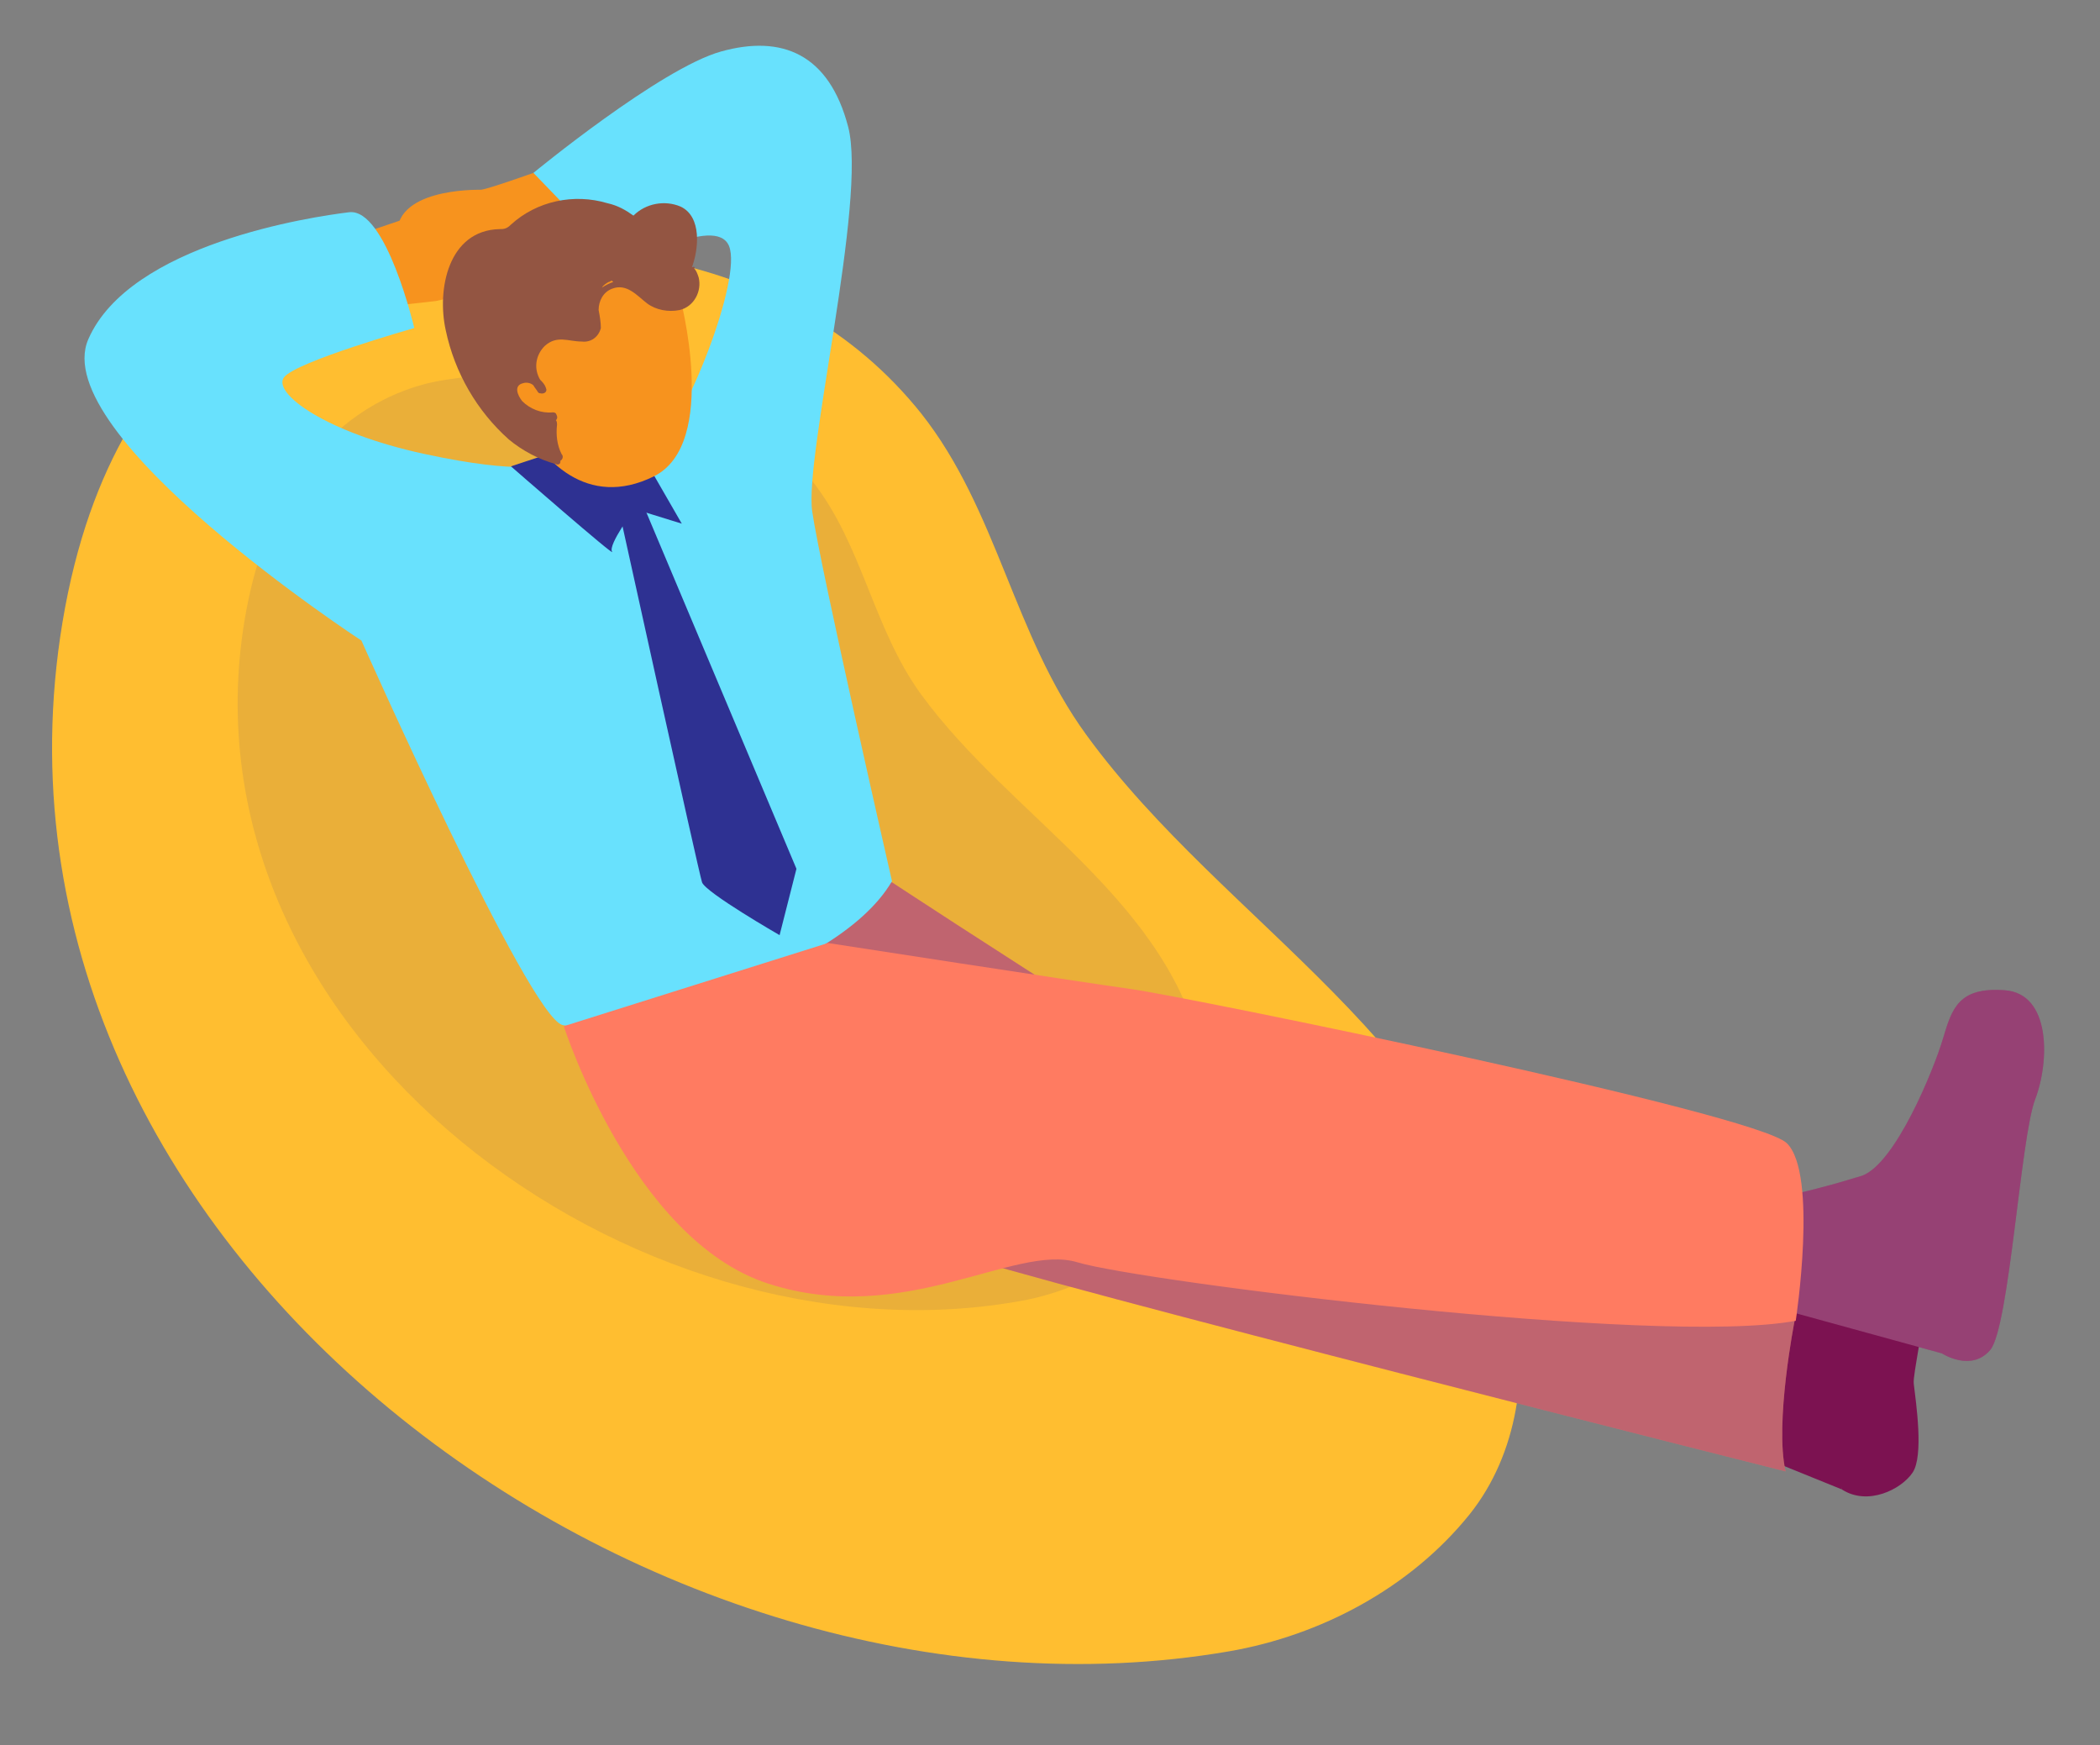 <?xml version="1.0" encoding="UTF-8" standalone="no"?>
<svg
   version="1.1"
   id="Layer_1"
   x="0px"
   y="0px"
   viewBox="0 0 186.823 155.235"
   xml:space="preserve"
   class="show_show__wrapper__graphic__5Waiy "
   sodipodi:docname="Money.svg"
   width="186.823"
   height="155.235"
   inkscape:version="1.3.2 (091e20e, 2023-11-25)"
   xmlns:inkscape="http://www.inkscape.org/namespaces/inkscape"
   xmlns:sodipodi="http://sodipodi.sourceforge.net/DTD/sodipodi-0.dtd"
   xmlns="http://www.w3.org/2000/svg"
   xmlns:svg="http://www.w3.org/2000/svg"><rect x="0" y="0" width="186.823" height="155.235" fill="#808080" stroke="none"/><defs
     id="defs66" /><sodipodi:namedview
     id="namedview66"
     pagecolor="#ffffff"
     bordercolor="#000000"
     borderopacity="0.25"
     inkscape:showpageshadow="2"
     inkscape:pageopacity="0.0"
     inkscape:pagecheckerboard="0"
     inkscape:deskcolor="#d1d1d1"
     inkscape:zoom="1.108"
     inkscape:cx="250"
     inkscape:cy="249.54874"
     inkscape:window-width="1392"
     inkscape:window-height="976"
     inkscape:window-x="277"
     inkscape:window-y="36"
     inkscape:window-maximized="0"
     inkscape:current-layer="Layer_1" /><title
     id="title1">React</title><style
     type="text/css"
     id="style1">
	.st0{fill:#B095FE;}
	.st1{opacity:0.63;fill:url(#SVGID_1_);enable-background:new    ;}
	.st2{opacity:0.63;fill:url(#SVGID_00000068663848910500047980000001461601026655959220_);enable-background:new    ;}
	.st3{opacity:0.63;fill:url(#SVGID_00000165192856021061920600000005932869051809749945_);enable-background:new    ;}
	.st4{opacity:0.63;fill:url(#SVGID_00000121999578260436282110000017658821402789640368_);enable-background:new    ;}
	.st5{fill:#68E1FD;}
	.st6{opacity:0.81;fill:#3099AA;enable-background:new    ;}
	.st7{fill:#2E3192;}
	.st8{opacity:0.54;fill:#3099AA;enable-background:new    ;}
	.st9{opacity:0.5;fill:#FFFFFF;enable-background:new    ;}
	.st10{opacity:0.68;fill:#3099AA;enable-background:new    ;}
	.st11{fill:#FFFFFF;}
	.st12{opacity:0.1;fill:#2E3192;enable-background:new    ;}
	.st13{fill:#FFBE30;}
	.st14{fill:#7C1251;}
	.st15{fill:#F7931E;}
	.st16{fill:#FF7B61;}
	.st17{opacity:0.3;fill:#2E3192;enable-background:new    ;}
	.st18{opacity:0.2;fill:#FFFFFF;enable-background:new    ;}
	.st19{fill:#935542;}
</style><g
     id="character"
     transform="translate(-158.845,-222.022)"><path
       class="st13"
       d="m 191.4,245.1 c -2.8,0.4 -22.2,3.4 -27,32.3 -9.2,55.6 52.2,100.4 103.8,91.5 8.1,-1.4 16.1,-5.6 21.4,-12.2 4.3,-5.4 5.3,-12.8 3.9,-19.6 -4.4,-22.1 -25.7,-32.8 -38,-49.7 -6.5,-8.9 -7.9,-20 -14.7,-28.6 -12,-15 -31.6,-16.4 -49.4,-13.7 z"
       id="path26" /><path
       class="st12"
       d="m 198.5,255.8 c -1.9,0.3 -14.7,2.2 -17.9,21.4 -6.1,36.9 34.6,66.5 68.7,60.6 5.5,-0.9 10.6,-3.8 14.1,-8.1 2.8,-3.6 3.5,-8.5 2.6,-13 -2.9,-14.6 -17,-21.7 -25.2,-32.9 -4.3,-5.9 -5.2,-13.3 -9.7,-19 -7.8,-9.8 -20.8,-10.8 -32.6,-9 z"
       id="path27" /><polygon
       class="st14"
       points="324.6,336.9 322.7,354.5 314.8,351.3 317.2,338.5 "
       id="polygon27" /><path
       class="st15"
       d="m 206.3,237.4 c 0,0 -4.2,1.5 -4.7,1.5 -0.5,0 -7.9,-0.1 -7.4,4.3 0.5,4.4 12.1,3.2 12.1,3.2 l 5.3,-5.6"
       id="path28" /><path
       class="st15"
       d="m 191.3,242.7 5.9,-2 c 0,0 7.2,-1.6 7.9,0 0.7,1.6 -1.3,6.7 -2,6.9 l -5.5,1.2 -5.4,0.6"
       id="path29" /><path
       class="st16"
       d="m 238.2,300.5 c 0,0 36.8,24.2 40.4,24.5 3.6,0.3 39.9,14.5 39.9,14.5 0,0 -1.8,9.1 -0.8,13.4 0,0 -66.4,-16.7 -74.7,-19.6 -8.3,-2.9 -27.6,-21.9 -22.6,-27 5,-5.1 17.8,-5.8 17.8,-5.8 z"
       id="path30" /><path
       class="st17"
       d="m 238.2,300.5 c 0,0 36.8,24.2 40.4,24.5 3.6,0.3 39.9,14.5 39.9,14.5 0,0 -1.8,9.1 -0.8,13.4 0,0 -66.4,-16.7 -74.7,-19.6 -8.3,-2.9 -27.6,-21.9 -22.6,-27 5,-5.1 17.8,-5.8 17.8,-5.8 z"
       id="path31" /><path
       class="st5"
       d="m 216.9,262.4 c 3,-2.9 8,-15.6 6.8,-18.5 -1.2,-2.9 -9.3,1.9 -9.3,1.9 l -8.1,-8.4 c 0,0 11.3,-9.3 16.7,-10.8 5.4,-1.5 9.6,0.2 11.3,6.7 1.7,6.5 -3.9,29.3 -3.2,34.2 0.7,4.9 7.1,32.9 7.1,32.9 -5.2,8.9 -26.3,13.5 -29.3,12.8 -3,-0.7 -17.9,-34.2 -17.9,-34.2 0,0 -28,-18.3 -24.3,-26.8 3.7,-8.5 19.9,-10.9 23.2,-11.3 3.3,-0.4 5.8,10.3 5.8,10.3 0,0 -10.6,3 -11.6,4.4 -1,1.4 3.7,4.9 12.5,6.8 8.8,1.9 10.8,0.9 10.8,0.9"
       id="path32" /><path
       class="st14"
       d="m 322.7,354.5 c 0,0 -0.7,-6.1 -1.2,-8.9 -0.5,-2.8 -2.2,-18.3 4.8,-17.8 7,0.5 2.6,15.6 2.8,17.3 0.2,1.7 0.9,6.4 -0.1,7.9 -1,1.5 -4,3 -6.3,1.5 z"
       id="path33" /><path
       class="st14"
       d="m 331.6,342.4 c 0,0 2.6,1.7 4.3,-0.3 1.7,-2 2.7,-18.9 4,-22.3 1.3,-3.4 1.4,-9.4 -2.7,-9.7 -4.1,-0.3 -4.7,1.6 -5.5,4.3 -0.8,2.7 -4.2,11.1 -7.2,12.2 -2.6,0.8 -5.2,1.5 -7.8,2 l 0.7,9.9 z"
       id="path34" /><path
       class="st18"
       d="m 331.6,342.4 c 0,0 2.6,1.7 4.3,-0.3 1.7,-2 2.7,-18.9 4,-22.3 1.3,-3.4 1.4,-9.4 -2.7,-9.7 -4.1,-0.3 -4.7,1.6 -5.5,4.3 -0.8,2.7 -4.2,11.1 -7.2,12.2 -2.6,0.8 -5.2,1.5 -7.8,2 l 0.7,9.9 z"
       id="path35" /><path
       class="st7"
       d="m 213.8,266.9 c 0,0 7.2,32.7 7.5,33.6 0.3,0.9 6.9,4.7 6.9,4.7 l 1.5,-5.9 -13.9,-33 z"
       id="path36" /><path
       class="st7"
       d="m 204.3,263.5 c 0,0 9.4,8.2 9,7.6 -0.4,-0.6 2,-3.8 2,-3.8 l 4.2,1.3 -4.9,-8.5"
       id="path37" /><path
       class="st15"
       d="m 219.3,248.3 c 0,0 3.6,13.2 -2.3,16.1 -5.9,2.9 -10,-1.4 -11.9,-5.4 -1.9,-4 -1.1,-13.2 6.5,-14.1 6.7,-0.8 7.7,3.4 7.7,3.4 z"
       id="path38" /><path
       class="st19"
       d="m 220.4,245.8 c 0.6,-1.6 0.9,-4.5 -1,-5.4 -1.4,-0.6 -3.1,-0.3 -4.2,0.8 -0.7,-0.5 -1.4,-0.9 -2.3,-1.1 -3,-0.9 -6.3,-0.2 -8.6,1.9 -0.1,0.1 -0.2,0.2 -0.4,0.3 -0.2,0.1 -0.4,0.1 -0.6,0.1 -4.6,0.1 -5.6,5.4 -4.8,9 0.8,3.8 2.8,7.2 5.6,9.7 1.2,1 2.7,1.8 4.2,2.2 0.2,0.1 0.4,0 0.4,-0.2 0,0 0,-0.1 0,-0.1 0.2,-0.1 0.3,-0.4 0.1,-0.6 -0.4,-0.8 -0.5,-1.7 -0.4,-2.6 0,-0.1 0,-0.3 -0.1,-0.4 0.2,-0.2 0.1,-0.4 0,-0.6 -0.1,-0.1 -0.2,-0.1 -0.3,-0.1 -1,0.1 -2,-0.3 -2.7,-1 -0.4,-0.5 -0.8,-1.4 0.1,-1.6 0.3,-0.1 0.7,0 0.9,0.2 0.1,0.2 0.3,0.4 0.4,0.6 0.1,0.1 0.1,0.1 0.2,0.1 0.3,0.1 0.7,-0.1 0.5,-0.5 -0.1,-0.3 -0.3,-0.5 -0.5,-0.7 -0.6,-1 -0.4,-2.2 0.4,-3 1.1,-1 2.1,-0.4 3.3,-0.4 0.8,0.1 1.5,-0.4 1.7,-1.2 0,-0.5 -0.1,-1.1 -0.2,-1.6 0,-0.8 0.4,-1.6 1.2,-1.9 1.3,-0.5 2.2,0.6 3.1,1.3 0.8,0.6 1.9,0.8 2.9,0.6 1.3,-0.3 2,-1.7 1.7,-2.9 -0.1,-0.3 -0.2,-0.6 -0.4,-0.8 0.1,-0.1 0,-0.2 -0.2,-0.1 z m -8,1.8 c 0.1,-0.2 0.4,-0.4 0.6,-0.5 0.1,0 0.2,-0.1 0.2,-0.1 h 0.1 l 0.1,0.1 c -0.3,0.1 -0.7,0.3 -1,0.5 z m 7.5,-2.7 v 0 c 0,-0.1 0.1,-0.3 0.1,-0.4 -0.1,0.1 -0.1,0.2 -0.1,0.4 z"
       id="path39" /><path
       class="st16"
       d="m 209,313.3 c 0,0 6.1,19 18.2,22.9 12.1,3.9 21.9,-3.6 27.5,-1.9 5.6,1.7 51.8,7.5 63.9,5.2 0,0 2,-13.1 -0.8,-15.8 -2.8,-2.7 -53.3,-13 -58.3,-13.7 -5,-0.7 -27,-4.1 -27,-4.1"
       id="path40" /></g></svg>
